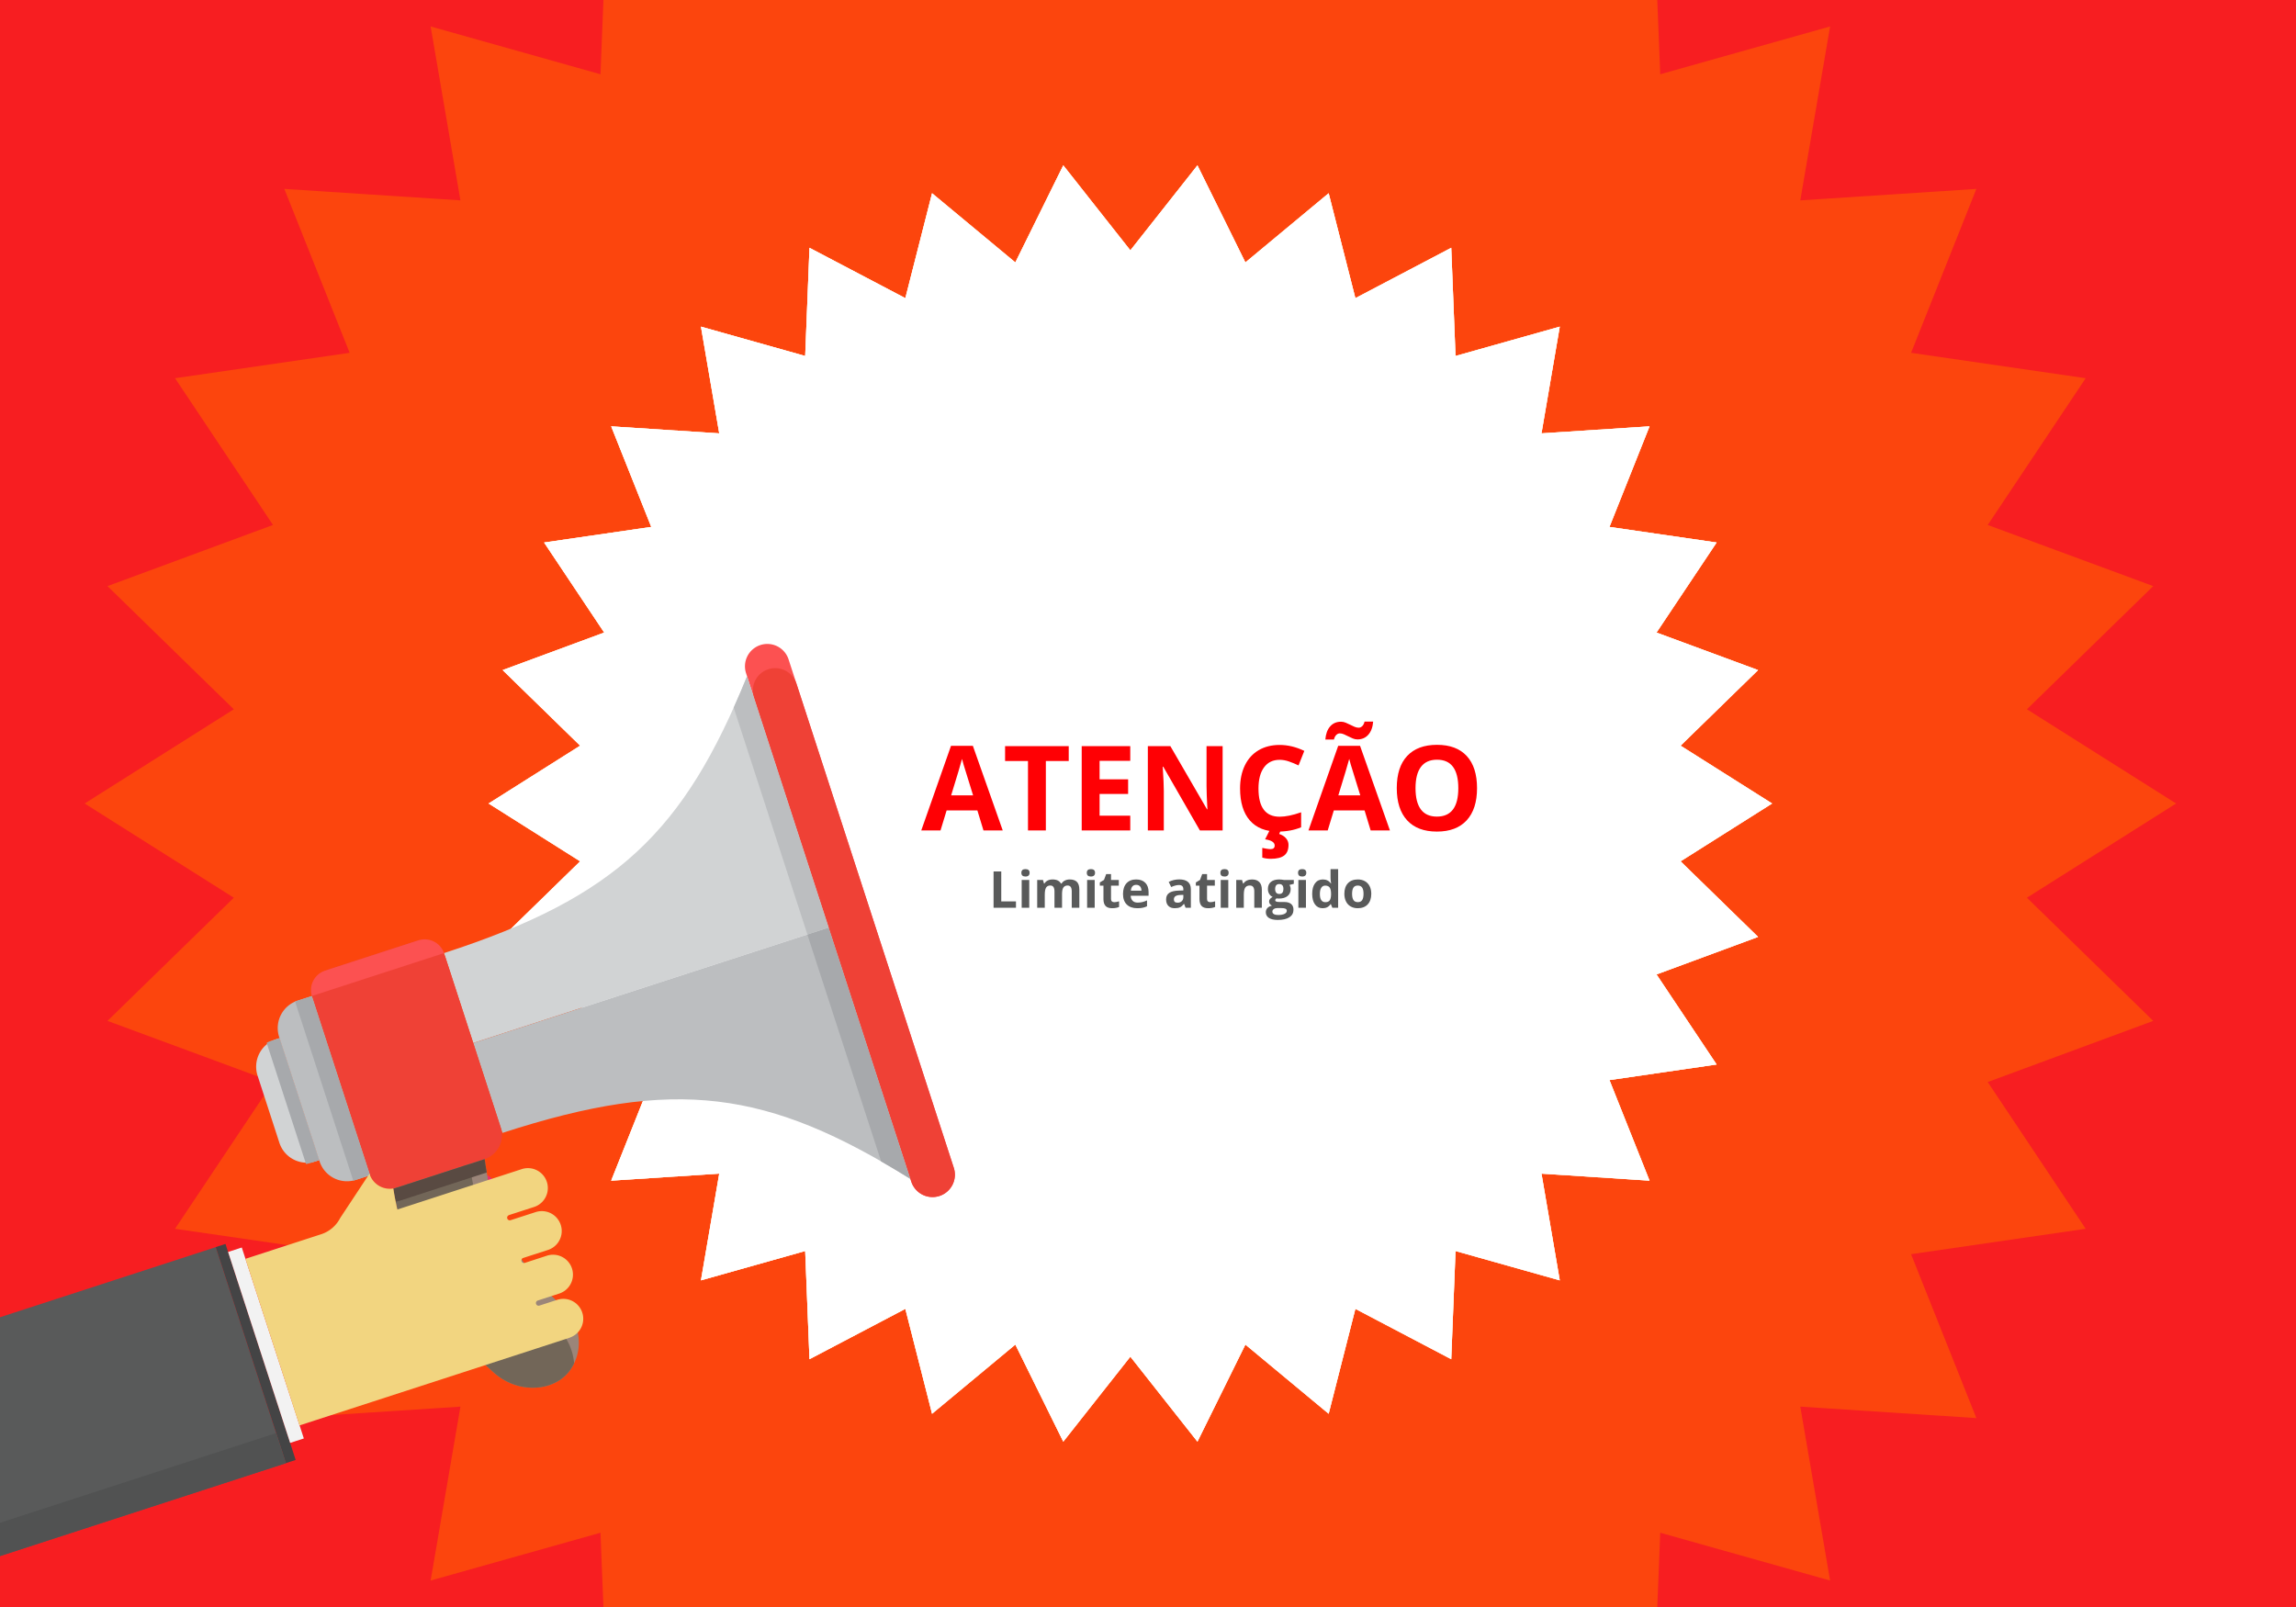 <?xml version="1.0" encoding="utf-8"?>
<svg id="master-artboard" viewBox="0 0 1400 980" xmlns="http://www.w3.org/2000/svg" width="1400px" height="980px"><title>EEZY</title><path d="M -0.83 0 H 1400.83 V 980 H -0.83 V 0 Z" class="cls-1" style="fill: rgb(247, 30, 33);" transform="matrix(1, 0, 0, 1, 0, 7.275957614183426e-12)"/><path d="M 366.15 45.29 L 262.58 16.14 L 280.75 122.19 L 173.38 115.21 L 213.2 215.16 L 106.73 230.65 L 166.46 320.14 L 65.54 357.43 L 142.57 432.54 L 51.61 490 L 142.57 547.46 L 65.54 622.57 L 166.46 659.86 L 106.73 749.35 L 213.2 764.84 L 173.38 864.79 L 280.75 857.81 L 262.58 963.86 L 366.15 934.71 L 367.95 980 L 1010.54 980 L 1012.34 934.71 L 1115.91 963.86 L 1097.74 857.81 L 1205.1 864.79 L 1165.29 764.84 L 1271.76 749.35 L 1212.03 659.86 L 1312.95 622.57 L 1235.92 547.46 L 1326.88 490 L 1235.92 432.54 L 1312.95 357.43 L 1212.03 320.14 L 1271.76 230.65 L 1165.29 215.16 L 1205.1 115.21 L 1097.74 122.19 L 1115.91 16.14 L 1012.34 45.29 L 1010.54 0 L 367.95 0 L 366.15 45.29 Z" class="cls-2" style="fill: rgb(252, 69, 13);" transform="matrix(1, 0, 0, 1, 0, 7.275957614183426e-12)"/><path d="M 689.24 152.67 L 730.15 100.84 L 759.38 160.04 L 810.16 117.85 L 826.45 181.83 L 884.9 151.12 L 887.52 217.09 L 951.08 199.2 L 939.93 264.28 L 1005.82 260 L 981.38 321.33 L 1046.72 330.84 L 1010.07 385.76 L 1072 408.64 L 1024.73 454.74 L 1080.55 490 L 1024.73 525.26 L 1072 571.36 L 1010.07 594.24 L 1046.72 649.16 L 981.38 658.67 L 1005.82 720 L 939.93 715.72 L 951.08 780.8 L 887.52 762.91 L 884.9 828.88 L 826.45 798.17 L 810.16 862.15 L 759.38 819.96 L 730.15 879.16 L 689.24 827.33 L 648.34 879.16 L 619.11 819.96 L 568.33 862.15 L 552.04 798.17 L 493.59 828.88 L 490.97 762.91 L 427.41 780.8 L 438.56 715.72 L 372.67 720 L 397.11 658.67 L 331.77 649.16 L 368.42 594.24 L 306.49 571.36 L 353.76 525.26 L 297.94 490 L 353.76 454.74 L 306.49 408.64 L 368.42 385.76 L 331.77 330.84 L 397.11 321.33 L 372.67 260 L 438.56 264.28 L 427.41 199.2 L 490.97 217.09 L 493.59 151.12 L 552.04 181.83 L 568.33 117.85 L 619.11 160.04 L 648.34 100.84 L 689.24 152.67 Z" class="cls-3" style="fill: rgb(254, 229, 206);" transform="matrix(1, 0, 0, 1, 0, 7.275957614183426e-12)"/><path d="M 689.24 152.67 L 730.15 100.84 L 759.38 160.04 L 810.16 117.85 L 826.45 181.83 L 884.9 151.12 L 887.52 217.09 L 951.08 199.2 L 939.93 264.28 L 1005.82 260 L 981.38 321.33 L 1046.72 330.84 L 1010.07 385.76 L 1072 408.64 L 1024.73 454.74 L 1080.55 490 L 1024.73 525.26 L 1072 571.36 L 1010.07 594.24 L 1046.72 649.16 L 981.38 658.67 L 1005.82 720 L 939.93 715.72 L 951.08 780.8 L 887.52 762.91 L 884.9 828.88 L 826.45 798.17 L 810.16 862.15 L 759.38 819.96 L 730.15 879.16 L 689.24 827.33 L 648.34 879.16 L 619.11 819.96 L 568.33 862.15 L 552.04 798.17 L 493.59 828.88 L 490.97 762.91 L 427.41 780.8 L 438.56 715.72 L 372.67 720 L 397.11 658.67 L 331.77 649.16 L 368.42 594.24 L 306.49 571.36 L 353.76 525.26 L 297.94 490 L 353.76 454.74 L 306.49 408.64 L 368.42 385.76 L 331.77 330.84 L 397.11 321.33 L 372.67 260 L 438.56 264.28 L 427.41 199.2 L 490.97 217.09 L 493.59 151.12 L 552.04 181.83 L 568.33 117.85 L 619.11 160.04 L 648.34 100.84 L 689.24 152.67 Z" class="cls-3" style="fill: rgb(254, 229, 206);" transform="matrix(1, 0, 0, 1, 0, 7.275957614183426e-12)"/><path d="M 689.24 152.67 L 730.15 100.84 L 759.38 160.04 L 810.16 117.85 L 826.45 181.83 L 884.9 151.12 L 887.52 217.09 L 951.08 199.2 L 939.93 264.28 L 1005.82 260 L 981.38 321.33 L 1046.72 330.84 L 1010.07 385.76 L 1072 408.64 L 1024.73 454.74 L 1080.55 490 L 1024.73 525.26 L 1072 571.36 L 1010.07 594.24 L 1046.72 649.16 L 981.38 658.67 L 1005.82 720 L 939.93 715.72 L 951.08 780.8 L 887.52 762.91 L 884.9 828.88 L 826.45 798.17 L 810.16 862.15 L 759.38 819.96 L 730.15 879.16 L 689.24 827.33 L 648.34 879.16 L 619.11 819.96 L 568.33 862.15 L 552.04 798.17 L 493.59 828.88 L 490.97 762.91 L 427.41 780.8 L 438.56 715.72 L 372.67 720 L 397.11 658.67 L 331.77 649.16 L 368.42 594.24 L 306.49 571.36 L 353.76 525.26 L 297.94 490 L 353.76 454.74 L 306.49 408.64 L 368.42 385.76 L 331.77 330.84 L 397.11 321.33 L 372.67 260 L 438.56 264.28 L 427.41 199.2 L 490.97 217.09 L 493.59 151.12 L 552.04 181.83 L 568.33 117.85 L 619.11 160.04 L 648.34 100.84 L 689.24 152.67 Z" class="cls-4" style="fill: rgb(255, 255, 255);" transform="matrix(1, 0, 0, 1, 0, 7.275957614183426e-12)"/><path d="M 0 948.95 L 174.35 892.29 L 131.55 760.55 L 0 803.3 L 0 948.95 Z" class="cls-5" style="fill: rgb(89, 90, 90);" transform="matrix(1, 0, 0, 1, 0, 7.275957614183426e-12)"/><path class="cls-6" d="M505.28,565.67,288.57,636.05l-17.81-54.83C376.19,547,417,507.18,455.51,412.44Z" style="fill: rgb(209, 211, 212);" transform="matrix(1, 0, 0, 1, 0, 7.275957614183426e-12)"/><path class="cls-7" d="M505.28,565.67,288.57,636.05l17.81,54.83c105.43-34.24,161.81-26,248.67,28Z" style="fill: rgb(188, 190, 192);" transform="matrix(1, 0, 0, 1, 0, 7.275957614183426e-12)"/><path class="cls-8" d="M241.83,724.31l53.62-17.42a15.33,15.33,0,0,0,9.85-19.32L271.72,584.18a15.33,15.33,0,0,0-19.32-9.85L200.95,591a15.33,15.33,0,0,0-9.85,19.32l34.28,105.56A13.05,13.05,0,0,0,241.83,724.31Z" style="fill: rgb(239, 65, 54);" transform="matrix(1, 0, 0, 1, 0, 7.275957614183426e-12)"/><path class="cls-7" d="M217,719.51l8.6-2.79-35.5-109.3-8.6,2.79a17.58,17.58,0,0,0-11.29,22.15l24.64,75.86A17.58,17.58,0,0,0,217,719.51Z" style="fill: rgb(188, 190, 192);" transform="matrix(1, 0, 0, 1, 0, 7.275957614183426e-12)"/><path class="cls-9" d="M180,611l35.33,108.79c0,.09.07.17.1.25l10.23-3.32-35.5-109.3-10.23,3.32C179.94,610.82,180,610.91,180,611Z" style="fill: rgb(167, 169, 172);" transform="matrix(1, 0, 0, 1, 0, 7.275957614183426e-12)"/><path class="cls-6" d="M192.51,708.19l2.14-.69-24.17-74.42-2.14.69a17.58,17.58,0,0,0-11.29,22.15l13.31,41A17.58,17.58,0,0,0,192.51,708.19Z" style="fill: rgb(209, 211, 212);" transform="matrix(1, 0, 0, 1, 0, 7.275957614183426e-12)"/><path class="cls-9" d="M162.59,635.95l24,73.86a14.4,14.4,0,0,0,2.84-.62l5.23-1.7-24.17-74.42-5.23,1.7A14.4,14.4,0,0,0,162.59,635.95Z" style="fill: rgb(167, 169, 172);" transform="matrix(1, 0, 0, 1, 0, 7.275957614183426e-12)"/><path class="cls-10" d="M342.7,796.26a141.87,141.87,0,0,1-47.13-89.4L241.3,724.48a12.58,12.58,0,0,1-1.42.36A187.45,187.45,0,0,0,301.4,837.27c15.13,13.35,37.3,11.13,46.29-1.83h0C356.76,822.42,353.47,805.89,342.7,796.26Z" style="fill: rgb(155, 133, 121);" transform="matrix(1, 0, 0, 1, 0, 7.275957614183426e-12)"/><path class="cls-11" d="M338.75,808.67a157.7,157.7,0,0,1-52.33-98.85L241.3,724.48a12.58,12.58,0,0,1-1.42.36A187.45,187.45,0,0,0,301.4,837.27c15.13,13.35,37.3,11.13,46.29-1.83h0a30,30,0,0,0,2.37-4A34.08,34.08,0,0,0,338.75,808.67Z" style="fill: rgb(114, 102, 88);" transform="matrix(1, 0, 0, 1, 0, 7.275957614183426e-12)"/><path class="cls-12" d="M243.82,732.23l53-17.22c-.49-2.7-.92-5.41-1.27-8.16L241.3,724.48a12.58,12.58,0,0,1-1.42.36q.62,4,1.41,7.93A12.54,12.54,0,0,0,243.82,732.23Z" style="fill: rgb(89, 74, 66);" transform="matrix(1, 0, 0, 1, 0, 7.275957614183426e-12)"/><path class="cls-13" d="M304,740.55l9.17-3a4.26,4.26,0,0,0,1.32-7.41l-17.34-13.61A143.91,143.91,0,0,0,304,740.55Z" style="fill: rgb(238, 44, 116);" transform="matrix(1, 0, 0, 1, 0, 7.275957614183426e-12)"/><path class="cls-14" d="M298.43,722.62A143.74,143.74,0,0,0,304,740.55l9.17-3a4.33,4.33,0,0,0,1.11-.54,4.19,4.19,0,0,0-1.62-3.27Z" style="fill: rgb(214, 37, 109);" transform="matrix(1, 0, 0, 1, 0, 7.275957614183426e-12)"/><path d="M 518.24 384.82 H 518.24 A 13.63 13.63 0 0 1 531.87 398.45 V 724.48 A 13.63 13.63 0 0 1 518.24 738.11 H 518.24 A 13.63 13.63 0 0 1 504.61 724.48 V 398.45 A 13.63 13.63 0 0 1 518.24 384.82 Z" class="cls-15" transform="matrix(0.951, -0.309, 0.309, 0.951, -148.09, 187.54)" style="fill: rgb(252, 81, 81);"/><path d="M 520.64 399.97 H 520.64 A 13.63 13.63 0 0 1 534.27 413.6 V 724.09 A 13.63 13.63 0 0 1 520.64 737.72 H 520.64 A 13.63 13.63 0 0 1 507.01 724.09 V 413.6 A 13.63 13.63 0 0 1 520.64 399.97 Z" class="cls-8" transform="matrix(0.951, -0.309, 0.309, 0.951, -150.25, 188.64)" style="fill: rgb(239, 65, 54);"/><path class="cls-9" d="M537.26,708.25q8.7,5,17.79,10.65L505.28,565.67l-13,4.21Z" style="fill: rgb(167, 169, 172);" transform="matrix(1, 0, 0, 1, 0, 7.275957614183426e-12)"/><path class="cls-7" d="M492.32,569.88l13-4.21L455.51,412.44q-4,9.93-8.14,19.07Z" style="fill: rgb(188, 190, 192);" transform="matrix(1, 0, 0, 1, 0, 7.275957614183426e-12)"/><path class="cls-15" d="M190.16,607.41l80.59-26.18a12.49,12.49,0,0,0-15.65-7.77l-56.85,18.46A12.49,12.49,0,0,0,190.16,607.41Z" style="fill: rgb(252, 81, 81);" transform="matrix(1, 0, 0, 1, 0, 7.275957614183426e-12)"/><path d="M 152.8 756.2 H 159.06 V 894.72 H 152.8 V 756.2 Z" id="_Path_" data-name="&lt;Path&gt;" class="cls-16" transform="matrix(0.951, -0.309, 0.309, 0.951, -247.45, 88.59)" style="fill: rgb(68, 68, 69);"/><path d="M 157.81 759.18 H 166.59 V 881.62 H 157.81 V 759.18 Z" id="_Path_2" data-name="&lt;Path&gt;" class="cls-17" transform="matrix(0.951, -0.309, 0.309, 0.951, -245.58, 90.27)" style="fill: rgb(242, 242, 242);"/><path class="cls-18" d="M310.34,741h0l15.48-5a12.14,12.14,0,0,0-7.5-23.09l-14.87,4.83-.61.2-1,.32-1.86.6-5,1.62-21.37,6.94-1.1.36-20.05,6.52-1.36.44-8.82,2.86c-.66-2.9-1.26-5.82-1.78-8.77-.2-1.1-.38-2.2-.55-3.3,0-.15-.1-.48-.17-.75a13,13,0,0,1-14.44-8.85l-.06-.18-17.83,27a20,20,0,0,1-11.62,9.93l-46.18,15,33,101.58L327.91,822.1l19.63-6.38-.13,0a12.14,12.14,0,0,0-7.5-23.09l-11,3.56h0l0,0a1.62,1.62,0,0,1-1-3.09h0l12.9-4.19a12.14,12.14,0,1,0-7.5-23.09l-13.5,4.39v0a1.6,1.6,0,0,1-1-3h0l15.48-5a12.14,12.14,0,0,0-7.5-23.09l-15.48,5v0l0,0a1.61,1.61,0,0,1-1-3.06Z" style="fill: rgb(242, 213, 128);" transform="matrix(1, 0, 0, 1, 0, 7.275957614183426e-12)"/><path d="M 0 948.94 L 174.35 892.29 L 168.38 873.93 L 0 928.64 L 0 948.94 Z" class="cls-19" style="fill: rgb(81, 82, 82);" transform="matrix(1, 0, 0, 1, 0, 7.275957614183426e-12)"/><path d="M 120.05 120.05" style="fill: rgb(247, 30, 33); fill-opacity: 1; stroke: rgb(0, 0, 0); stroke-opacity: 1; stroke-width: 0; paint-order: fill;"/><path d="M 308.579 203.541" style="fill: rgb(247, 30, 33); fill-opacity: 1; stroke: rgb(0, 0, 0); stroke-opacity: 1; stroke-width: 0; paint-order: fill;"/><path d="M 588.005 494.758 L 584.285 482.528 L 565.545 482.528 L 561.815 494.758 L 550.075 494.758 L 568.215 443.148 L 581.535 443.148 L 599.755 494.758 L 588.005 494.758 M 581.685 473.378 C 578.238 462.298 576.298 456.031 575.865 454.578 C 575.432 453.125 575.122 451.975 574.935 451.128 C 574.161 454.128 571.945 461.545 568.285 473.378 L 581.685 473.378 ZM 626.047 494.758 L 615.148 494.758 L 615.148 452.428 L 601.188 452.428 L 601.188 443.358 L 639.997 443.358 L 639.997 452.428 L 626.047 452.428 L 626.047 494.758 ZM 677.51 494.758 L 647.91 494.758 L 647.91 443.358 L 677.51 443.358 L 677.51 452.288 L 658.81 452.288 L 658.81 463.578 L 676.21 463.578 L 676.21 472.508 L 658.81 472.508 L 658.81 485.758 L 677.51 485.758 L 677.51 494.758 ZM 733.832 494.758 L 719.972 494.758 L 697.622 455.878 L 697.302 455.878 C 697.749 462.745 697.972 467.641 697.972 470.568 L 697.972 494.758 L 688.232 494.758 L 688.232 443.358 L 701.972 443.358 L 724.302 481.858 L 724.552 481.858 C 724.199 475.178 724.022 470.455 724.022 467.688 L 724.022 443.358 L 733.832 443.358 L 733.832 494.758 ZM 768.593 451.688 C 764.493 451.688 761.317 453.231 759.063 456.318 C 756.817 459.398 755.693 463.691 755.693 469.198 C 755.693 480.658 759.993 486.388 768.593 486.388 C 772.2 486.388 776.57 485.488 781.703 483.688 L 781.703 492.828 C 777.49 494.581 772.78 495.458 767.573 495.458 C 760.1 495.458 754.383 493.191 750.423 488.658 C 746.457 484.125 744.473 477.615 744.473 469.128 C 744.473 463.788 745.447 459.108 747.393 455.088 C 749.34 451.068 752.137 447.985 755.783 445.838 C 759.423 443.691 763.693 442.618 768.593 442.618 C 773.587 442.618 778.603 443.825 783.643 446.238 L 780.123 455.098 C 778.203 454.185 776.27 453.388 774.323 452.708 C 772.377 452.028 770.467 451.688 768.593 451.688 M 774.003 503.548 C 774.003 506.548 773.12 508.715 771.353 510.048 C 769.587 511.388 766.85 512.058 763.143 512.058 C 761.317 512.058 759.607 511.811 758.013 511.318 L 758.013 505.408 C 758.647 505.575 759.497 505.738 760.563 505.898 C 761.63 506.065 762.457 506.148 763.043 506.148 C 764.73 506.148 765.573 505.421 765.573 503.968 C 765.573 502.021 763.627 500.755 759.733 500.168 L 762.473 494.758 L 769.263 494.758 L 768.313 496.898 C 770.047 497.465 771.43 498.338 772.463 499.518 C 773.49 500.705 774.003 502.048 774.003 503.548 ZM 824.099 494.758 L 820.38 482.528 L 801.639 482.528 L 797.909 494.758 L 786.169 494.758 L 804.31 443.148 L 817.63 443.148 L 835.849 494.758 L 824.099 494.758 M 817.779 473.378 C 814.333 462.298 812.393 456.031 811.959 454.578 C 811.526 453.125 811.216 451.975 811.029 451.128 C 810.256 454.128 808.039 461.545 804.38 473.378 L 817.779 473.378 M 805.26 435.558 C 804.533 435.558 803.836 435.868 803.169 436.488 C 802.503 437.108 802.016 438.051 801.709 439.318 L 796.469 439.318 C 796.729 435.918 797.696 433.258 799.37 431.338 C 801.043 429.418 803.263 428.458 806.029 428.458 C 806.99 428.458 807.933 428.651 808.859 429.038 C 809.786 429.425 810.703 429.845 811.609 430.298 C 812.51 430.758 813.393 431.175 814.26 431.548 C 815.126 431.921 815.983 432.108 816.829 432.108 C 817.556 432.108 818.253 431.805 818.919 431.198 C 819.586 430.585 820.073 429.645 820.38 428.378 L 825.62 428.378 C 825.359 431.778 824.38 434.441 822.68 436.368 C 820.979 438.288 818.769 439.248 816.049 439.248 C 815.089 439.248 814.146 439.055 813.219 438.668 C 812.293 438.281 811.38 437.858 810.479 437.398 C 809.579 436.945 808.696 436.525 807.829 436.138 C 806.963 435.751 806.106 435.558 805.26 435.558 ZM 888.962 468.988 C 888.962 477.495 886.852 484.035 882.632 488.608 C 878.412 493.175 872.365 495.458 864.492 495.458 C 856.619 495.458 850.572 493.175 846.352 488.608 C 842.132 484.035 840.022 477.471 840.022 468.918 C 840.022 460.365 842.139 453.831 846.372 449.318 C 850.605 444.805 856.669 442.548 864.562 442.548 C 872.462 442.548 878.505 444.821 882.692 449.368 C 886.872 453.915 888.962 460.455 888.962 468.988 M 851.452 468.988 C 851.452 474.728 852.542 479.051 854.722 481.958 C 856.902 484.865 860.159 486.318 864.492 486.318 C 873.192 486.318 877.542 480.541 877.542 468.988 C 877.542 457.408 873.216 451.618 864.562 451.618 C 860.229 451.618 856.959 453.078 854.752 455.998 C 852.552 458.918 851.452 463.248 851.452 468.988 Z" transform="matrix(1, 0, 0, 1, 11.671, 11.671)" style="fill: rgb(255, 0, 4); white-space: pre; color: rgb(51, 2, 7);"/><path d="M 577.104 530.217 L 577.104 508.087 L 581.794 508.087 L 581.794 526.337 L 590.764 526.337 L 590.764 530.217 L 577.104 530.217 ZM 594.057 508.917 C 594.057 507.417 594.894 506.667 596.567 506.667 C 598.24 506.667 599.077 507.417 599.077 508.917 C 599.077 509.637 598.867 510.197 598.447 510.597 C 598.027 510.99 597.4 511.187 596.567 511.187 C 594.894 511.187 594.057 510.43 594.057 508.917 M 598.867 530.217 L 594.247 530.217 L 594.247 513.297 L 598.867 513.297 L 598.867 530.217 ZM 618.857 530.217 L 614.247 530.217 L 614.247 520.337 C 614.247 519.11 614.041 518.194 613.627 517.587 C 613.221 516.974 612.577 516.667 611.697 516.667 C 610.517 516.667 609.661 517.1 609.127 517.967 C 608.594 518.84 608.327 520.27 608.327 522.257 L 608.327 530.217 L 603.707 530.217 L 603.707 513.297 L 607.237 513.297 L 607.857 515.457 L 608.117 515.457 C 608.571 514.684 609.224 514.077 610.077 513.637 C 610.937 513.197 611.924 512.977 613.037 512.977 C 615.571 512.977 617.284 513.804 618.177 515.457 L 618.587 515.457 C 619.041 514.67 619.711 514.06 620.597 513.627 C 621.477 513.194 622.474 512.977 623.587 512.977 C 625.501 512.977 626.951 513.47 627.937 514.457 C 628.917 515.437 629.407 517.014 629.407 519.187 L 629.407 530.217 L 624.777 530.217 L 624.777 520.337 C 624.777 519.11 624.574 518.194 624.167 517.587 C 623.761 516.974 623.117 516.667 622.237 516.667 C 621.104 516.667 620.257 517.07 619.697 517.877 C 619.137 518.684 618.857 519.967 618.857 521.727 L 618.857 530.217 ZM 633.957 508.917 C 633.957 507.417 634.794 506.667 636.467 506.667 C 638.14 506.667 638.977 507.417 638.977 508.917 C 638.977 509.637 638.767 510.197 638.347 510.597 C 637.927 510.99 637.3 511.187 636.467 511.187 C 634.794 511.187 633.957 510.43 633.957 508.917 M 638.767 530.217 L 634.147 530.217 L 634.147 513.297 L 638.767 513.297 L 638.767 530.217 ZM 650.737 526.837 C 651.544 526.837 652.514 526.66 653.647 526.307 L 653.647 529.747 C 652.494 530.26 651.08 530.517 649.407 530.517 C 647.56 530.517 646.217 530.05 645.377 529.117 C 644.53 528.184 644.107 526.784 644.107 524.917 L 644.107 516.757 L 641.897 516.757 L 641.897 514.807 L 644.437 513.267 L 645.777 509.687 L 648.727 509.687 L 648.727 513.297 L 653.467 513.297 L 653.467 516.757 L 648.727 516.757 L 648.727 524.917 C 648.727 525.577 648.91 526.064 649.277 526.377 C 649.644 526.684 650.13 526.837 650.737 526.837 ZM 664.073 516.257 C 663.094 516.257 662.327 516.567 661.773 517.187 C 661.22 517.814 660.904 518.697 660.823 519.837 L 667.294 519.837 C 667.273 518.697 666.977 517.814 666.404 517.187 C 665.83 516.567 665.053 516.257 664.073 516.257 M 664.724 530.517 C 661.997 530.517 659.867 529.767 658.333 528.267 C 656.8 526.76 656.034 524.63 656.034 521.877 C 656.034 519.044 656.743 516.85 658.164 515.297 C 659.583 513.75 661.544 512.977 664.044 512.977 C 666.437 512.977 668.3 513.657 669.633 515.017 C 670.96 516.384 671.623 518.267 671.623 520.667 L 671.623 522.907 L 660.714 522.907 C 660.767 524.22 661.157 525.244 661.883 525.977 C 662.61 526.717 663.627 527.087 664.933 527.087 C 665.953 527.087 666.917 526.98 667.823 526.767 C 668.737 526.554 669.687 526.214 670.674 525.747 L 670.674 529.327 C 669.867 529.727 669.003 530.027 668.083 530.227 C 667.164 530.42 666.044 530.517 664.724 530.517 ZM 694.181 530.217 L 693.291 527.917 L 693.161 527.917 C 692.388 528.897 691.591 529.577 690.771 529.957 C 689.945 530.33 688.871 530.517 687.551 530.517 C 685.925 530.517 684.645 530.054 683.711 529.127 C 682.778 528.2 682.311 526.877 682.311 525.157 C 682.311 523.364 682.941 522.04 684.201 521.187 C 685.455 520.334 687.348 519.864 689.881 519.777 L 692.821 519.677 L 692.821 518.937 C 692.821 517.224 691.941 516.367 690.181 516.367 C 688.828 516.367 687.238 516.777 685.411 517.597 L 683.891 514.477 C 685.838 513.457 687.995 512.947 690.361 512.947 C 692.635 512.947 694.378 513.44 695.591 514.427 C 696.798 515.42 697.401 516.924 697.401 518.937 L 697.401 530.217 L 694.181 530.217 M 692.821 522.377 L 691.031 522.437 C 689.691 522.477 688.691 522.72 688.031 523.167 C 687.378 523.607 687.051 524.28 687.051 525.187 C 687.051 526.494 687.798 527.147 689.291 527.147 C 690.358 527.147 691.215 526.837 691.861 526.217 C 692.501 525.604 692.821 524.787 692.821 523.767 L 692.821 522.377 ZM 709.285 526.837 C 710.092 526.837 711.062 526.66 712.195 526.307 L 712.195 529.747 C 711.042 530.26 709.628 530.517 707.955 530.517 C 706.108 530.517 704.765 530.05 703.925 529.117 C 703.078 528.184 702.655 526.784 702.655 524.917 L 702.655 516.757 L 700.445 516.757 L 700.445 514.807 L 702.985 513.267 L 704.325 509.687 L 707.275 509.687 L 707.275 513.297 L 712.015 513.297 L 712.015 516.757 L 707.275 516.757 L 707.275 524.917 C 707.275 525.577 707.458 526.064 707.825 526.377 C 708.192 526.684 708.678 526.837 709.285 526.837 ZM 715.421 508.917 C 715.421 507.417 716.258 506.667 717.931 506.667 C 719.605 506.667 720.441 507.417 720.441 508.917 C 720.441 509.637 720.231 510.197 719.811 510.597 C 719.391 510.99 718.765 511.187 717.931 511.187 C 716.258 511.187 715.421 510.43 715.421 508.917 M 720.231 530.217 L 715.611 530.217 L 715.611 513.297 L 720.231 513.297 L 720.231 530.217 ZM 740.692 530.217 L 736.082 530.217 L 736.082 520.337 C 736.082 519.11 735.865 518.194 735.432 517.587 C 734.992 516.974 734.298 516.667 733.352 516.667 C 732.058 516.667 731.125 517.1 730.552 517.967 C 729.978 518.827 729.692 520.257 729.692 522.257 L 729.692 530.217 L 725.072 530.217 L 725.072 513.297 L 728.602 513.297 L 729.222 515.457 L 729.482 515.457 C 729.995 514.644 730.702 514.027 731.602 513.607 C 732.508 513.187 733.535 512.977 734.682 512.977 C 736.655 512.977 738.148 513.51 739.162 514.577 C 740.182 515.637 740.692 517.174 740.692 519.187 L 740.692 530.217 ZM 760.175 513.297 L 760.175 515.637 L 757.525 516.317 C 758.012 517.077 758.255 517.927 758.255 518.867 C 758.255 520.68 757.622 522.094 756.355 523.107 C 755.089 524.12 753.329 524.627 751.075 524.627 L 750.245 524.587 L 749.565 524.507 C 749.092 524.874 748.855 525.277 748.855 525.717 C 748.855 526.384 749.702 526.717 751.395 526.717 L 754.275 526.717 C 756.129 526.717 757.542 527.117 758.515 527.917 C 759.489 528.717 759.975 529.887 759.975 531.427 C 759.975 533.407 759.152 534.94 757.505 536.027 C 755.852 537.12 753.482 537.667 750.395 537.667 C 748.035 537.667 746.232 537.254 744.985 536.427 C 743.739 535.607 743.115 534.454 743.115 532.967 C 743.115 531.954 743.432 531.104 744.065 530.417 C 744.705 529.73 745.639 529.24 746.865 528.947 C 746.392 528.747 745.979 528.417 745.625 527.957 C 745.272 527.497 745.095 527.01 745.095 526.497 C 745.095 525.85 745.282 525.31 745.655 524.877 C 746.029 524.45 746.569 524.03 747.275 523.617 C 746.389 523.237 745.685 522.62 745.165 521.767 C 744.645 520.92 744.385 519.924 744.385 518.777 C 744.385 516.93 744.985 515.5 746.185 514.487 C 747.385 513.48 749.102 512.977 751.335 512.977 C 751.809 512.977 752.372 513.02 753.025 513.107 C 753.672 513.194 754.089 513.257 754.275 513.297 L 760.175 513.297 M 747.115 532.607 C 747.115 533.247 747.419 533.747 748.025 534.107 C 748.639 534.474 749.495 534.657 750.595 534.657 C 752.249 534.657 753.545 534.427 754.485 533.967 C 755.425 533.514 755.895 532.894 755.895 532.107 C 755.895 531.474 755.615 531.037 755.055 530.797 C 754.502 530.55 753.645 530.427 752.485 530.427 L 750.095 530.427 C 749.249 530.427 748.539 530.627 747.965 531.027 C 747.399 531.427 747.115 531.954 747.115 532.607 M 748.795 518.837 C 748.795 519.75 749.005 520.477 749.425 521.017 C 749.839 521.55 750.475 521.817 751.335 521.817 C 752.202 521.817 752.839 521.55 753.245 521.017 C 753.645 520.477 753.845 519.75 753.845 518.837 C 753.845 516.797 753.009 515.777 751.335 515.777 C 749.642 515.777 748.795 516.797 748.795 518.837 ZM 762.768 508.917 C 762.768 507.417 763.605 506.667 765.278 506.667 C 766.952 506.667 767.788 507.417 767.788 508.917 C 767.788 509.637 767.578 510.197 767.158 510.597 C 766.738 510.99 766.112 511.187 765.278 511.187 C 763.605 511.187 762.768 510.43 762.768 508.917 M 767.578 530.217 L 762.958 530.217 L 762.958 513.297 L 767.578 513.297 L 767.578 530.217 ZM 777.779 530.517 C 775.792 530.517 774.232 529.747 773.099 528.207 C 771.959 526.66 771.389 524.52 771.389 521.787 C 771.389 519.014 771.969 516.85 773.129 515.297 C 774.282 513.75 775.872 512.977 777.899 512.977 C 780.032 512.977 781.659 513.804 782.779 515.457 L 782.929 515.457 C 782.695 514.197 782.579 513.074 782.579 512.087 L 782.579 506.667 L 787.209 506.667 L 787.209 530.217 L 783.669 530.217 L 782.779 528.027 L 782.579 528.027 C 781.525 529.687 779.925 530.517 777.779 530.517 M 779.399 526.837 C 780.579 526.837 781.445 526.497 781.999 525.817 C 782.545 525.13 782.845 523.964 782.899 522.317 L 782.899 521.817 C 782.899 519.997 782.619 518.694 782.059 517.907 C 781.499 517.12 780.585 516.727 779.319 516.727 C 778.292 516.727 777.495 517.164 776.929 518.037 C 776.355 518.91 776.069 520.18 776.069 521.847 C 776.069 523.514 776.355 524.764 776.929 525.597 C 777.509 526.424 778.332 526.837 779.399 526.837 ZM 795.715 521.727 C 795.715 523.4 795.992 524.667 796.545 525.527 C 797.092 526.38 797.985 526.807 799.225 526.807 C 800.459 526.807 801.345 526.384 801.885 525.537 C 802.425 524.684 802.695 523.414 802.695 521.727 C 802.695 520.054 802.422 518.797 801.875 517.957 C 801.329 517.117 800.435 516.697 799.195 516.697 C 797.962 516.697 797.075 517.114 796.535 517.947 C 795.989 518.78 795.715 520.04 795.715 521.727 M 807.415 521.727 C 807.415 524.48 806.689 526.634 805.235 528.187 C 803.782 529.74 801.759 530.517 799.165 530.517 C 797.539 530.517 796.105 530.164 794.865 529.457 C 793.625 528.744 792.672 527.72 792.005 526.387 C 791.339 525.054 791.005 523.5 791.005 521.727 C 791.005 518.96 791.729 516.81 793.175 515.277 C 794.615 513.744 796.642 512.977 799.255 512.977 C 800.882 512.977 802.315 513.33 803.555 514.037 C 804.795 514.744 805.749 515.757 806.415 517.077 C 807.082 518.397 807.415 519.947 807.415 521.727 Z" transform="matrix(1, 0, 0, 1, 28.728, 23.342)" style="fill: rgb(89, 90, 90); white-space: pre; color: rgb(51, 51, 51);"/></svg>